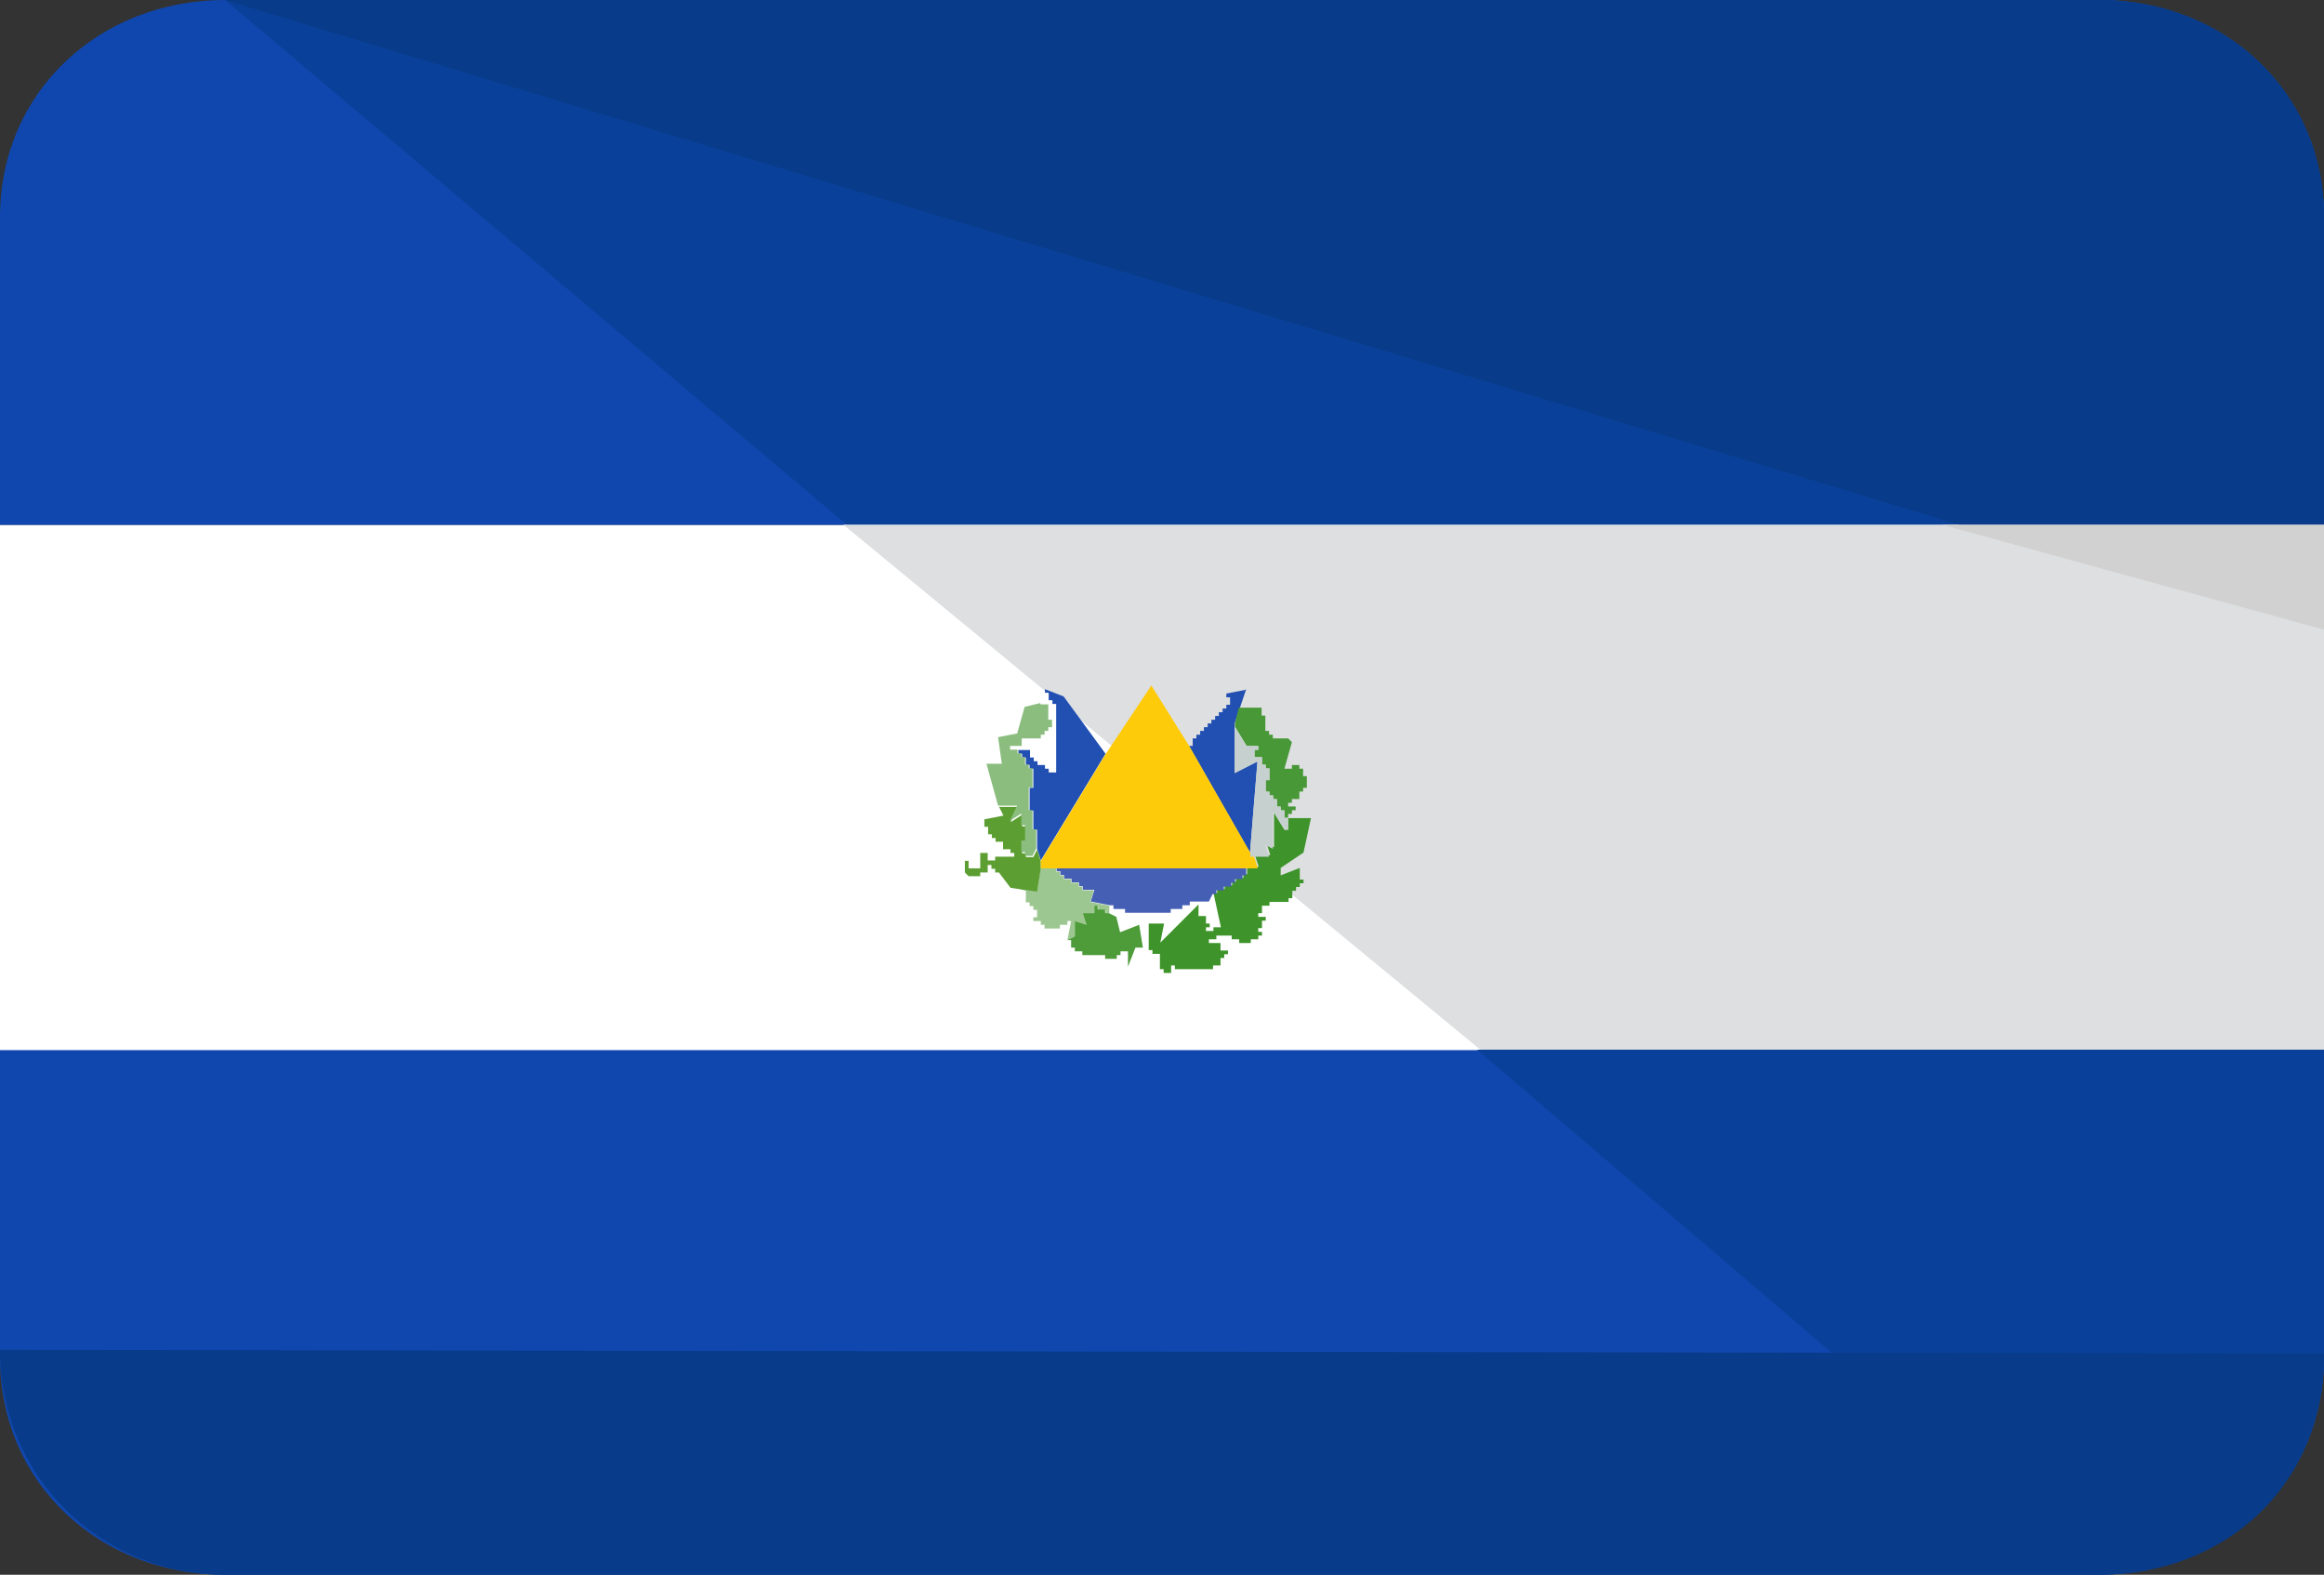 <?xml version="1.0" encoding="UTF-8"?>
<svg xmlns="http://www.w3.org/2000/svg" id="Layer_2" viewBox="0 0 56 37.94">
  <rect x="0" y="0" width="56" height="37.94" fill="#333333" stroke="none"/>
  <defs>
    <style>.cls-3{fill:#214fb2}.cls-4{fill:#09419a}.cls-8{fill:#083b89}.cls-10{fill:#0f47af}</style>
  </defs>
  <g id="sv-flag">
    <path d="M0 25.29v7.41c0 3.07 2.44 5.24 5.42 5.24h45.16c2.98 0 5.42-2.17 5.42-5.24v-7.41zM50.58 0H5.42C2.44 0 0 2.17 0 5.24v7.41h56V5.24C56 2.17 53.56 0 50.58 0" class="cls-10"></path>
    <path d="M56 12.65H0V25.3h56z" style="fill:#fff"></path>
    <path d="M50.4 37.94c2.98 0 5.6-2.17 5.6-5.24v-7.41H35.59zM50.58 0H5.42l14.99 12.65H56V5.24C56 2.17 53.56 0 50.58 0" class="cls-4"></path>
    <path d="M35.68 25.29H56V12.64H20.32l15.35 12.65Z" style="fill:#dddfe0"></path>
    <path d="m30.67 19.53.28.46h.09v-.28h.55l-.18.83-.55.37v.18l.46-.18v.28h.09v.09h-.09v.09h-.09v.09h-.09v.18h-.09v.09h-.46v.09h-.18V22h-.09v.09h.18v.09h-.09v.18h-.09v.09h.09v.09h-.09v.09h-.18v.09h-.28v-.09h-.18v-.09h-.37v.09h-.18v.09h.28v.18h.18v.09h-.09v.09h-.09v.18h-.18v.09h-.92v-.09h-.09v.18h-.18v-.09h-.09v-.37h-.18v-.09h-.09v-.64h.37l-.09.46.92-.92v.28h.18v.18h.09v.09h-.09v.09h.18v-.09h.18l-.18-.83h.09v-.09h.18v-.09h.18v-.09h.09v-.09h.18v-.09h.09v-.18h.28l-.09-.28h.37l-.09-.28.18.09v-.92Z" style="fill:#3e942a"></path>
    <path d="m30.03 16.6-.28.83v1.19l.55-.28-.18 2.2-1.47-2.57h.09v-.18h.09v-.09h.09v-.09h.09v-.09h.09v-.09h.09v-.09h.09v-.09h.09v-.09h.09v-.09h.09v-.09h.09v-.18h-.09v-.09l.46-.09Z" class="cls-3"></path>
    <path d="M30.4 17.06v.18h.09v.37h.09v.09h.09v.09h.37l.09.09-.18.64h.18v-.09h.18v.09h.09v.18h.09v.28h-.09v.09h-.09v.18h-.18v.09h-.09v.09h.18v.09h-.09v.09h-.09v.09h-.09v-.18h-.09v-.09h-.09v-.18h-.09v-.09h-.09v-.09h-.09v-.28h.09v-.28h-.09v-.09h-.09v-.18h-.18v-.18h.09v-.09h-.28l-.28-.46v-.09l.09-.37h.55Z" style="fill:#499838"></path>
    <path d="M25.45 20.91h4.58v.18h-.09v.09h-.18v.09h-.09v.09h-.18v.09h-.18v.09h-.09l-.09.18h-.46v.09h-.18v.09h-.28v.09h-1.1v-.09h-.28v-.09h-.09l-.46-.09.09-.28h-.28v-.09H26v-.09h-.18v-.09h-.18v-.09h-.09v-.09h-.09v-.09Z" style="fill:#455fb5"></path>
    <path d="m29.76 17.52.28.46h.28v.09h-.09v.18h.18v.18h.09v.09h.09v.28h-.09v.28h.09v.09h.09v.09h.09v.18h.09v.09h.09v.18h.09v.28h-.09l-.28-.46v.92l-.18-.09.09.28h-.46v-.09l.18-2.2-.55.28v-1.1Z" style="fill:#c6d0ce"></path>
    <path d="m25.17 16.6.46.18 1.01 1.38-1.56 2.57-.09-.28v-.46h-.09v-.46h-.09v-.55h.09v-.46h-.09v-.09h-.09v-.18h-.09v-.09h-.09v-.09h.28v.18h.09v.09H25v.09h.18v.09h.09v.09h.18v-1.65h-.09v-.09h-.09v-.18h-.09v-.09Z" class="cls-3"></path>
    <path d="M25.08 20.91h.37V21h.09v.09h.09v.09h.18v.09h.18v.09h.09v.09h.28l-.09.28.46.09V22h-.09v-.09h-.18v-.09h-.09V22h-.28l.09.28-.28-.09v.37l-.18.09.09-.46h-.09v.09h-.18v.09h-.37v-.09h-.09v-.09h-.18v-.09h.09v-.18h-.09v-.09h-.09v-.09h-.09v-.28l-.37-.09.64.09z" style="fill:#9dc790"></path>
    <path d="M24.07 19.44h.46l-.18.37.28-.18v.28h.09v.37h-.09v.28h.09v.09h.18l.09-.18.09.28v.18l-.09.55-.64-.09-.28-.37h-.09v-.09h-.09v-.09h-.09v.18h-.18v.09h-.28l-.09-.09v-.28h.09v.18h.28v-.37h.18v.18h.18v-.09h.46v-.09h-.09v-.09h-.18v-.18h-.18v-.09h-.09v-.09h-.09v-.18h-.09v-.18l.46-.09-.09-.18Z" style="fill:#5c9e31"></path>
    <path d="M25.08 16.97h.18v.37h.09v.18h-.09v.09h-.09v.09h-.09v.09h-.46v.18h-.28v.09h.18v.09h.09v.09h.09v.18h.09v.09h.09v.46h-.09v.55h.09v.46h.09v.46l-.09.18h-.18v-.09h-.09v-.28h.09v-.37h-.09v-.28l-.28.18.18-.37h-.46l-.28-1.01h.37l-.09-.64.46-.09.18-.64.37-.09Z" style="fill:#8bbd7f"></path>
    <path d="M26.36 21.82h.09v.09h.18V22h.09l.18.09.09.37.46-.18.09.55h-.18l-.18.46v-.37H27v.09h-.09v.09h-.28v-.09h-.55v-.09h-.18v-.09h-.09v-.18h-.09l.18-.09v-.37l.28.09-.09-.28h.28v-.18Z" style="fill:#4d9b39"></path>
    <path d="m27.74 16.51.92 1.47 1.47 2.57v.09h.09l.09.28h-5.23v-.18l1.56-2.57 1.1-1.65Z" style="fill:#fecb0b"></path>
    <path d="M50.58 0H5.42l41.82 12.65H56V5.24C56 2.17 53.56 0 50.58 0" class="cls-8"></path>
    <path d="M56 15.17v-2.53h-9.21z" style="fill:#d1d1d1"></path>
    <path d="M56 32.61c0 3.25-2.44 5.33-5.42 5.33H5.42C2.44 37.94 0 35.59 0 32.52" class="cls-8"></path>
  </g>
</svg>
